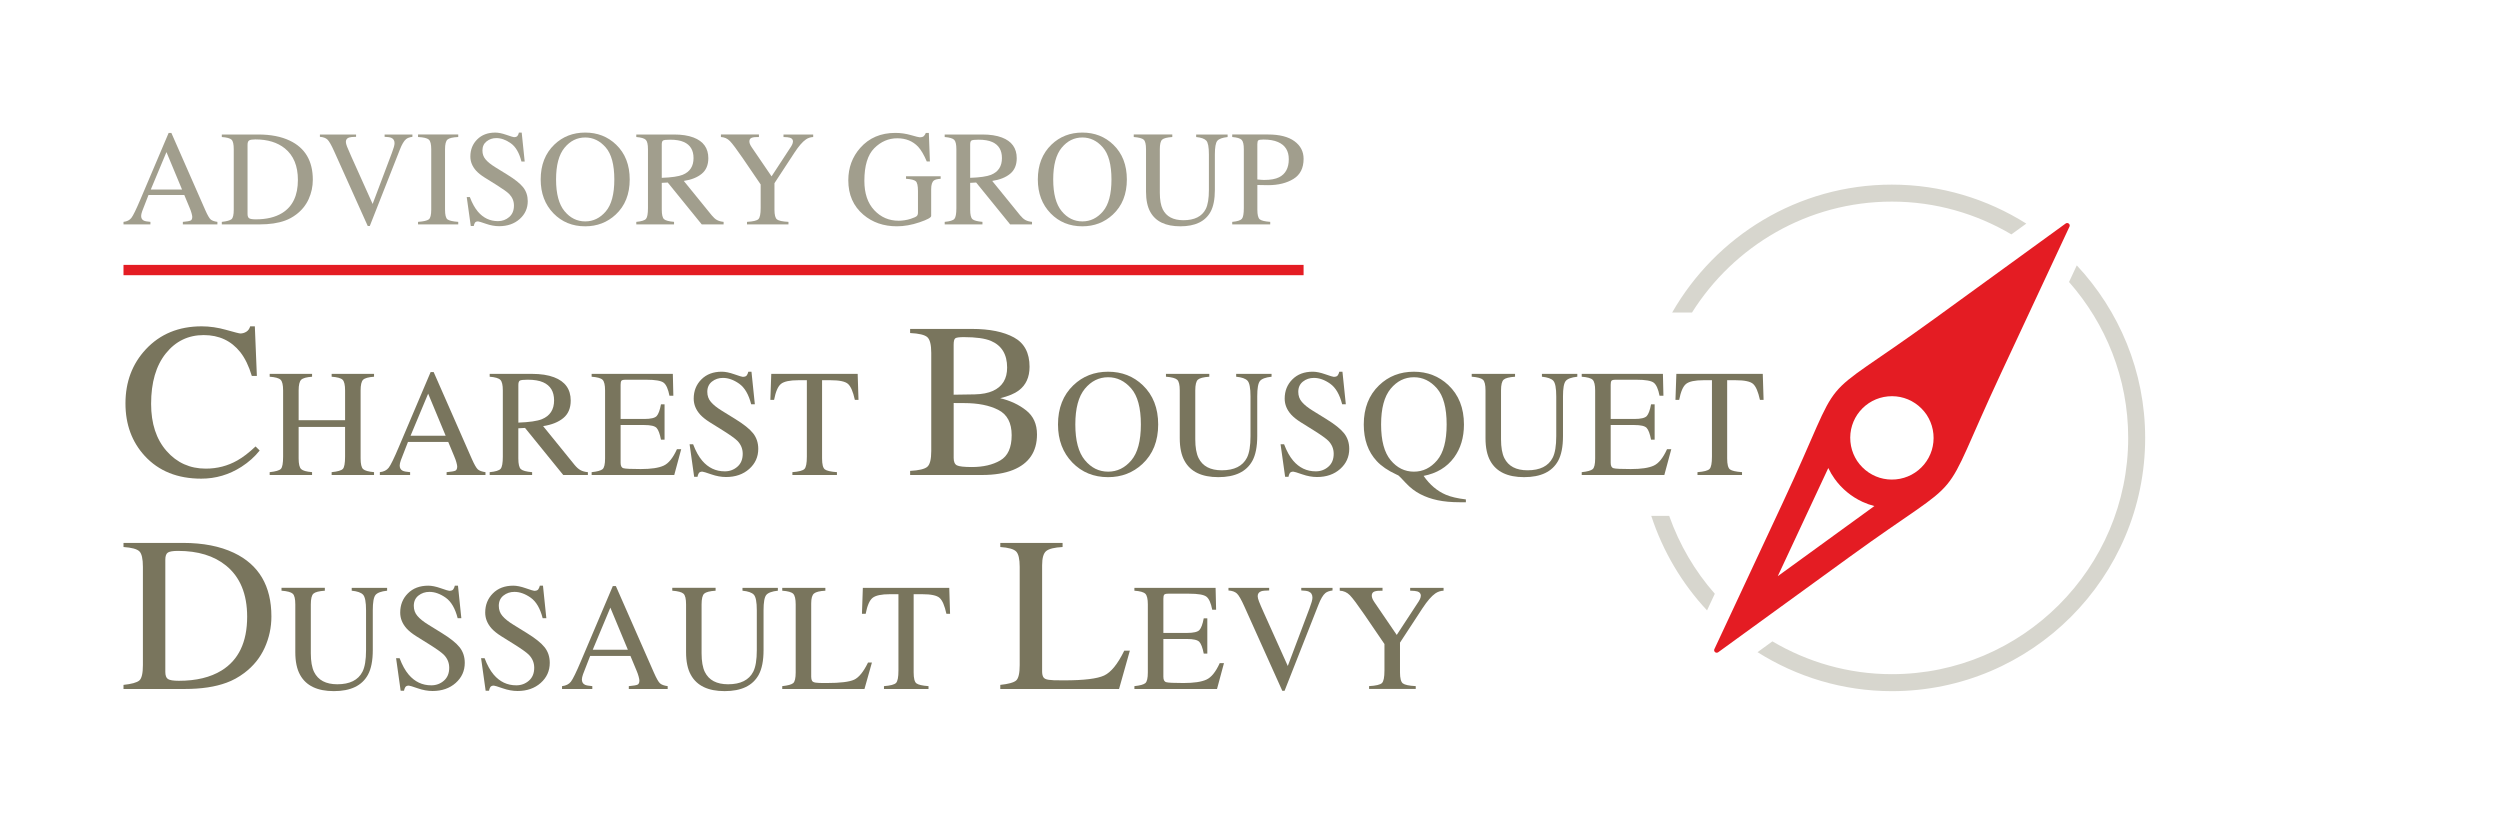 <?xml version="1.0" encoding="UTF-8"?><svg id="uuid-ccb4c6d3-1e04-4b55-b8a0-2fb6fda0553b" xmlns="http://www.w3.org/2000/svg" width="210" height="70" viewBox="0 0 210 70"><rect width="210" height="70" fill="none"/><g><g><path d="M10.375,18.849v-.212c.293-.033,.513-.143,.66-.332,.146-.187,.398-.701,.754-1.541l2.378-5.6h.227l2.843,6.47c.189,.429,.341,.694,.454,.795s.304,.171,.571,.208v.212h-2.902v-.212c.333-.029,.549-.065,.645-.109,.096-.042,.145-.146,.145-.313,0-.054-.018-.153-.056-.294-.038-.139-.089-.287-.156-.443l-.457-1.098h-3.008c-.297,.747-.474,1.202-.531,1.367s-.086,.295-.086,.391c0,.192,.078,.325,.234,.398,.096,.045,.277,.078,.545,.1v.212h-2.261Zm4.915-2.931l-1.308-3.143-1.314,3.143h2.622Z" fill="#a19e8d"/><path d="M18.632,18.637c.417-.045,.687-.12,.814-.224,.127-.106,.189-.372,.189-.801v-5.076c0-.417-.061-.684-.184-.802s-.396-.194-.819-.223v-.212h3.076c1.036,0,1.913,.171,2.63,.513,1.293,.613,1.939,1.709,1.939,3.288,0,.568-.116,1.109-.348,1.622s-.582,.946-1.05,1.298c-.297,.223-.606,.391-.925,.507-.584,.216-1.3,.323-2.151,.323h-3.171v-.212Zm2.299-.301c.091,.06,.28,.089,.566,.089,.892,0,1.626-.177,2.201-.529,.885-.543,1.326-1.471,1.326-2.783,0-1.172-.364-2.052-1.092-2.644-.624-.504-1.45-.758-2.48-.758-.256,0-.43,.028-.521,.084s-.137,.178-.137,.368v5.806c0,.185,.046,.308,.137,.368Z" fill="#a19e8d"/><path d="M29.91,11.298v.195c-.286,.004-.481,.022-.584,.057-.182,.06-.273,.182-.273,.368,0,.093,.032,.226,.098,.396s.187,.451,.364,.846l1.786,3.973,1.622-4.301c.071-.191,.125-.351,.163-.483s.056-.24,.056-.323c0-.223-.095-.373-.284-.453-.111-.046-.294-.072-.55-.079v-.195h2.335v.195c-.242,.033-.421,.099-.535,.195-.176,.145-.348,.436-.518,.875l-2.527,6.419h-.173l-2.82-6.273c-.238-.532-.429-.862-.571-.993-.143-.13-.352-.205-.627-.223v-.195h3.04Z" fill="#a19e8d"/><path d="M35.115,18.637c.464-.033,.765-.103,.903-.208,.138-.106,.206-.378,.206-.818v-5.076c0-.419-.068-.69-.206-.811s-.439-.192-.903-.215v-.212h3.377v.212c-.464,.022-.765,.093-.903,.215s-.206,.391-.206,.811v5.076c0,.44,.068,.712,.206,.818,.138,.104,.439,.174,.903,.208v.212h-3.377v-.212Z" fill="#a19e8d"/><path d="M39.467,16.553c.192,.513,.419,.921,.678,1.226,.453,.531,1.016,.797,1.686,.797,.364,0,.678-.116,.943-.345,.266-.23,.398-.552,.398-.964,0-.372-.134-.695-.4-.97-.174-.174-.542-.436-1.102-.786l-.974-.607c-.293-.185-.527-.373-.701-.563-.323-.361-.485-.758-.485-1.192,0-.575,.191-1.055,.574-1.438s.89-.574,1.521-.574c.261,0,.573,.064,.939,.192s.575,.192,.627,.192c.141,0,.238-.033,.293-.1s.096-.162,.125-.284h.234l.251,2.43h-.273c-.185-.731-.483-1.243-.894-1.532s-.816-.435-1.218-.435c-.312,0-.584,.092-.816,.276s-.348,.439-.348,.766c0,.294,.089,.545,.267,.752,.177,.212,.454,.433,.829,.663l1.002,.619c.628,.386,1.07,.741,1.328,1.064,.254,.327,.38,.713,.38,1.159,0,.598-.226,1.098-.677,1.499s-1.028,.602-1.73,.602c-.352,0-.722-.067-1.106-.201s-.605-.201-.66-.201c-.134,0-.224,.04-.27,.123s-.077,.169-.092,.262h-.251l-.34-2.43h.262Z" fill="#a19e8d"/><path d="M46.566,12.145c.702-.673,1.566-1.009,2.591-1.009s1.895,.339,2.597,1.014c.762,.731,1.142,1.707,1.142,2.926,0,1.237-.394,2.222-1.181,2.953-.706,.653-1.559,.981-2.558,.981-1.07,0-1.957-.362-2.664-1.087-.717-.74-1.075-1.688-1.075-2.847,0-1.219,.383-2.196,1.148-2.931Zm.854,5.592c.472,.574,1.052,.861,1.74,.861,.673,0,1.248-.28,1.726-.839s.717-1.453,.717-2.683c0-1.244-.242-2.144-.726-2.697s-1.056-.83-1.718-.83c-.684,0-1.264,.287-1.737,.861-.475,.574-.712,1.463-.712,2.666s.237,2.087,.709,2.661Z" fill="#a19e8d"/><path d="M53.448,18.637c.439-.04,.712-.125,.819-.255s.162-.43,.162-.904v-4.943c0-.401-.06-.665-.181-.788s-.387-.203-.8-.237v-.212h3.16c.658,0,1.205,.084,1.644,.251,.832,.315,1.248,.896,1.248,1.741,0,.567-.185,1.003-.554,1.308-.369,.304-.872,.504-1.507,.6l2.352,2.896c.145,.177,.29,.306,.435,.387s.33,.132,.557,.155v.212h-1.838l-2.854-3.516-.502,.028v2.25c0,.422,.064,.69,.192,.802s.408,.187,.839,.224v.212h-3.171v-.212Zm3.901-3.956c.606-.248,.908-.716,.908-1.401,0-.66-.272-1.11-.814-1.351-.29-.13-.674-.195-1.153-.195-.323,0-.521,.024-.593,.07s-.109,.155-.109,.326v2.808c.821-.029,1.408-.116,1.761-.256Z" fill="#a19e8d"/><path d="M63.751,11.298v.212c-.267-.007-.468,.013-.602,.061s-.201,.152-.201,.312c0,.049,.011,.109,.033,.181s.072,.169,.15,.287l1.68,2.463,1.638-2.502c.067-.107,.11-.196,.131-.267,.02-.071,.031-.123,.031-.156,0-.163-.088-.272-.262-.323-.104-.033-.283-.052-.535-.056v-.212h2.494v.212c-.23,.011-.436,.079-.617,.206-.283,.196-.599,.563-.951,1.098l-1.686,2.574v2.219c0,.442,.071,.717,.215,.826,.143,.11,.464,.177,.961,.203v.212h-3.483v-.212c.517-.029,.837-.106,.961-.231,.124-.124,.187-.435,.187-.931v-1.981l-1.493-2.19c-.517-.754-.879-1.238-1.087-1.452s-.461-.327-.758-.343v-.212h3.193Z" fill="#a19e8d"/><path d="M76.512,11.348c.428,.123,.673,.184,.736,.184,.163,0,.28-.032,.348-.095s.127-.155,.176-.273h.251l.089,2.402h-.262c-.234-.553-.475-.965-.724-1.237-.45-.475-1.035-.713-1.755-.713-.731,0-1.375,.277-1.931,.833s-.833,1.47-.833,2.744c0,1.052,.277,1.872,.83,2.463s1.237,.886,2.051,.886c.138,0,.3-.013,.485-.039s.362-.067,.529-.123c.272-.089,.44-.166,.507-.23,.067-.065,.1-.16,.1-.287v-1.818c0-.44-.063-.715-.187-.823s-.397-.176-.816-.202v-.212h2.909v.212c-.283,.018-.469,.065-.563,.139-.156,.118-.234,.364-.234,.736v2.246c0,.134-.327,.312-.984,.535s-1.286,.334-1.892,.334c-1.114,0-2.055-.325-2.82-.975-.843-.717-1.265-1.679-1.265-2.887,0-1.063,.336-1.973,1.009-2.73,.74-.836,1.72-1.254,2.942-1.254,.442,0,.876,.061,1.304,.184Z" fill="#a19e8d"/><path d="M79.354,18.637c.439-.04,.712-.125,.819-.255s.162-.43,.162-.904v-4.943c0-.401-.06-.665-.181-.788s-.387-.203-.8-.237v-.212h3.16c.658,0,1.205,.084,1.644,.251,.832,.315,1.248,.896,1.248,1.741,0,.567-.185,1.003-.554,1.308-.369,.304-.872,.504-1.507,.6l2.352,2.896c.145,.177,.29,.306,.435,.387s.33,.132,.557,.155v.212h-1.838l-2.854-3.516-.502,.028v2.25c0,.422,.064,.69,.192,.802s.408,.187,.839,.224v.212h-3.171v-.212Zm3.901-3.956c.606-.248,.908-.716,.908-1.401,0-.66-.272-1.11-.814-1.351-.29-.13-.674-.195-1.153-.195-.323,0-.521,.024-.593,.07s-.109,.155-.109,.326v2.808c.821-.029,1.408-.116,1.761-.256Z" fill="#a19e8d"/><path d="M88.326,12.145c.702-.673,1.566-1.009,2.591-1.009s1.895,.339,2.597,1.014c.762,.731,1.142,1.707,1.142,2.926,0,1.237-.394,2.222-1.181,2.953-.706,.653-1.559,.981-2.558,.981-1.07,0-1.957-.362-2.664-1.087-.717-.74-1.075-1.688-1.075-2.847,0-1.219,.383-2.196,1.148-2.931Zm.854,5.592c.472,.574,1.052,.861,1.74,.861,.673,0,1.248-.28,1.726-.839s.717-1.453,.717-2.683c0-1.244-.242-2.144-.726-2.697s-1.056-.83-1.718-.83c-.684,0-1.264,.287-1.737,.861-.475,.574-.712,1.463-.712,2.666s.237,2.087,.709,2.661Z" fill="#a19e8d"/><path d="M98.473,11.298v.212c-.439,.029-.723,.103-.853,.22s-.195,.386-.195,.805v3.65c0,.598,.082,1.064,.245,1.399,.305,.609,.882,.914,1.733,.914,.932,0,1.559-.312,1.878-.936,.178-.35,.267-.887,.267-1.616v-2.97c0-.62-.074-1.01-.223-1.167s-.43-.258-.847-.298v-.212h2.641v.212c-.442,.049-.731,.155-.867,.32s-.203,.547-.203,1.145v2.97c0,.787-.121,1.403-.362,1.844-.446,.814-1.293,1.22-2.541,1.22-1.233,0-2.073-.401-2.519-1.204-.241-.43-.362-.999-.362-1.705v-3.566c0-.417-.064-.683-.192-.8s-.408-.192-.839-.226v-.212h3.238Z" fill="#a19e8d"/><path d="M103.505,18.637c.435-.04,.706-.127,.814-.258s.162-.432,.162-.901v-4.943c0-.397-.06-.659-.181-.786s-.386-.206-.794-.24v-.212h3.009c.965,0,1.705,.188,2.218,.563s.769,.869,.769,1.482c0,.776-.284,1.339-.853,1.688s-1.28,.524-2.134,.524c-.123,0-.28-.003-.471-.008s-.333-.008-.426-.008v2.073c0,.429,.065,.698,.198,.809,.132,.11,.426,.182,.883,.216v.212h-3.193v-.212Zm3.851-6.704c-.323-.141-.731-.212-1.226-.212-.234,0-.378,.024-.432,.07s-.081,.149-.081,.309v2.976c.205,.018,.339,.029,.401,.033s.124,.006,.184,.006c.524,0,.936-.074,1.237-.223,.546-.272,.819-.779,.819-1.521,0-.698-.301-1.177-.903-1.438Z" fill="#a19e8d"/></g><rect x="10.374" y="22.25" width="99.127" height=".867" fill="#e41c23"/><g><path d="M19.005,27.712c.706,.199,1.102,.3,1.186,.3,.176,0,.341-.049,.499-.145,.157-.098,.266-.248,.326-.454h.39l.171,4.165h-.425c-.248-.826-.571-1.493-.97-2-.761-.954-1.783-1.431-3.07-1.431-1.297,0-2.359,.513-3.182,1.539-.825,1.027-1.237,2.439-1.237,4.238,0,1.654,.433,2.974,1.3,3.962,.867,.986,1.964,1.479,3.292,1.479,.96,0,1.844-.228,2.652-.688,.465-.259,.975-.652,1.531-1.176l.344,.343c-.411,.52-.921,.975-1.53,1.368-1.039,.665-2.165,.996-3.378,.996-1.992,0-3.573-.637-4.745-1.91-1.081-1.179-1.62-2.648-1.62-4.411,0-1.805,.57-3.32,1.711-4.546,1.201-1.286,2.765-1.929,4.691-1.929,.67,0,1.358,.1,2.065,.3Z" fill="#79755d"/><path d="M22.652,39.662c.502-.054,.816-.146,.942-.277s.187-.474,.187-1.027v-5.56c0-.46-.07-.759-.209-.897-.141-.138-.447-.223-.919-.256v-.24h3.561v.24c-.469,.033-.775,.118-.915,.256-.142,.138-.213,.437-.213,.897v2.501h3.901v-2.501c0-.46-.07-.759-.208-.897s-.444-.223-.921-.256v-.24h3.561v.24c-.474,.033-.779,.118-.919,.256-.139,.138-.209,.437-.209,.897v5.71c0,.465,.07,.763,.209,.894,.141,.131,.446,.217,.919,.259v.238h-3.561v-.238c.504-.05,.819-.141,.943-.274,.123-.134,.185-.476,.185-1.03v-2.495h-3.901v2.645c0,.465,.071,.765,.213,.897,.141,.134,.446,.219,.915,.256v.238h-3.561v-.238Z" fill="#79755d"/><path d="M31.907,39.9v-.238c.33-.038,.578-.162,.743-.372,.166-.212,.449-.79,.848-1.734l2.675-6.301h.256l3.199,7.279c.213,.482,.383,.78,.511,.894,.127,.114,.341,.192,.642,.234v.238h-3.265v-.238c.376-.033,.617-.074,.726-.121,.109-.049,.163-.166,.163-.352,0-.063-.021-.173-.063-.332-.042-.157-.1-.325-.176-.499l-.514-1.236h-3.382c-.334,.841-.534,1.353-.598,1.538-.065,.185-.098,.332-.098,.44,0,.216,.088,.366,.263,.449,.109,.05,.312,.088,.613,.113v.238h-2.544Zm5.529-3.297l-1.471-3.536-1.478,3.536h2.949Z" fill="#79755d"/><path d="M41.134,39.662c.492-.046,.8-.142,.921-.287,.121-.146,.182-.485,.182-1.017v-5.56c0-.451-.068-.748-.205-.887-.135-.141-.436-.23-.899-.266v-.24h3.554c.74,0,1.355,.095,1.849,.283,.936,.354,1.404,1.007,1.404,1.959,0,.639-.208,1.13-.623,1.471-.417,.343-.982,.568-1.695,.676l2.644,3.26c.164,.198,.326,.344,.49,.435,.162,.092,.371,.149,.627,.174v.238h-2.069l-3.211-3.956-.563,.032v2.53c0,.475,.071,.776,.216,.903,.143,.128,.458,.212,.943,.254v.238h-3.566v-.238Zm4.388-4.451c.68-.28,1.021-.805,1.021-1.577,0-.743-.305-1.25-.915-1.52-.326-.146-.758-.219-1.298-.219-.362,0-.585,.025-.667,.078-.081,.052-.121,.174-.121,.365v3.161c.922-.033,1.583-.13,1.981-.288Z" fill="#79755d"/><path d="M49.698,39.662c.471-.05,.777-.134,.918-.252,.139-.118,.21-.419,.21-.901v-5.71c0-.456-.07-.754-.208-.894-.138-.139-.444-.226-.921-.259v-.24h6.821l.043,1.838h-.326c-.109-.566-.272-.932-.489-1.098-.217-.167-.702-.249-1.454-.249h-1.748c-.188,0-.305,.029-.348,.091-.045,.06-.065,.174-.065,.341v2.864h1.981c.546,0,.896-.081,1.046-.242,.15-.163,.272-.49,.364-.986h.301v2.966h-.301c-.096-.497-.22-.826-.371-.988-.15-.16-.497-.241-1.039-.241h-1.981v3.178c0,.256,.079,.407,.241,.451,.162,.047,.644,.07,1.447,.07,.871,0,1.513-.095,1.927-.286,.415-.189,.787-.651,1.117-1.382h.358l-.584,2.169h-6.939v-.238Z" fill="#79755d"/><path d="M58.222,37.317c.217,.577,.471,1.036,.763,1.379,.51,.598,1.141,.897,1.897,.897,.408,0,.762-.13,1.06-.39,.298-.258,.447-.62,.447-1.084,0-.418-.149-.782-.45-1.091-.196-.196-.609-.49-1.238-.885l-1.095-.683c-.33-.209-.593-.421-.788-.632-.365-.405-.546-.853-.546-1.343,0-.646,.215-1.186,.646-1.616,.429-.43,1-.646,1.711-.646,.293,0,.645,.072,1.056,.216,.412,.145,.646,.216,.705,.216,.159,0,.269-.036,.33-.111,.06-.075,.107-.182,.141-.32h.263l.283,2.733h-.308c-.209-.823-.545-1.399-1.006-1.725-.463-.326-.918-.488-1.369-.488-.351,0-.658,.103-.919,.309-.261,.208-.391,.495-.391,.862,0,.33,.1,.613,.301,.846,.199,.24,.51,.488,.932,.747l1.128,.697c.705,.435,1.202,.833,1.492,1.197,.286,.368,.428,.802,.428,1.304,0,.673-.254,1.236-.761,1.687-.508,.451-1.156,.677-1.948,.677-.397,0-.811-.075-1.244-.226-.432-.15-.68-.226-.743-.226-.15,0-.252,.046-.304,.137-.053,.093-.088,.191-.103,.295h-.283l-.383-2.733h.295Z" fill="#79755d"/><path d="M64.786,31.405h7.259l.068,2.182h-.306c-.15-.684-.341-1.131-.574-1.337-.231-.208-.72-.311-1.463-.311h-.716v6.57c0,.495,.078,.801,.233,.919s.493,.196,1.016,.234v.238h-3.742v-.238c.542-.042,.88-.131,1.014-.269,.134-.137,.201-.482,.201-1.035v-6.419h-.72c-.71,0-1.194,.103-1.452,.308-.256,.205-.45,.652-.58,1.34h-.313l.075-2.182Z" fill="#79755d"/><path d="M76.45,39.556c.745-.042,1.227-.157,1.446-.347s.329-.628,.329-1.319v-8.249c0-.683-.11-1.121-.329-1.318s-.701-.312-1.446-.348v-.345h5.193c1.484,0,2.661,.24,3.533,.717,.871,.476,1.307,1.298,1.307,2.464,0,.876-.305,1.541-.914,1.994-.345,.261-.861,.475-1.549,.644,.851,.206,1.578,.547,2.182,1.027,.605,.481,.906,1.151,.906,2.014,0,1.447-.669,2.442-2.007,2.985-.706,.283-1.574,.425-2.606,.425h-6.043v-.344Zm6.972-6.729c.784-.362,1.177-1.013,1.177-1.95,0-1.106-.453-1.854-1.358-2.241-.502-.212-1.262-.318-2.282-.318-.386,0-.626,.033-.715,.1-.092,.067-.137,.248-.137,.545v4.192l1.766-.028c.621-.013,1.137-.111,1.548-.3Zm.598,5.85c.639-.368,.96-1.074,.96-2.118s-.375-1.748-1.123-2.129-1.702-.571-2.861-.571h-.539c-.075,0-.191-.003-.348-.008v4.618c0,.32,.091,.527,.272,.62s.6,.141,1.258,.141c.949,0,1.743-.184,2.382-.553Z" fill="#79755d"/><path d="M90.166,32.358c.788-.755,1.761-1.134,2.914-1.134s2.131,.38,2.921,1.141c.857,.823,1.286,1.921,1.286,3.292,0,1.39-.444,2.499-1.329,3.321-.795,.737-1.754,1.103-2.878,1.103-1.204,0-2.202-.407-2.997-1.222-.807-.832-1.211-1.899-1.211-3.203,0-1.371,.43-2.471,1.293-3.299Zm.96,6.291c.531,.646,1.184,.97,1.957,.97,.758,0,1.406-.315,1.943-.945,.536-.628,.807-1.634,.807-3.017,0-1.4-.273-2.411-.816-3.034-.545-.623-1.188-.935-1.934-.935-.769,0-1.421,.323-1.955,.968-.534,.646-.801,1.647-.801,3.001s.266,2.347,.798,2.992Z" fill="#79755d"/><path d="M101.581,31.405v.24c-.493,.033-.812,.116-.958,.247-.146,.132-.22,.435-.22,.907v4.105c0,.673,.092,1.197,.276,1.573,.343,.687,.993,1.028,1.95,1.028,1.049,0,1.753-.351,2.112-1.053,.201-.391,.301-.997,.301-1.817v-3.342c0-.698-.084-1.135-.251-1.314-.167-.177-.485-.288-.953-.334v-.24h2.973v.24c-.499,.054-.823,.174-.975,.359-.153,.187-.228,.616-.228,1.289v3.342c0,.886-.137,1.577-.408,2.074-.502,.915-1.454,1.372-2.859,1.372-1.388,0-2.332-.451-2.834-1.354-.272-.483-.408-1.123-.408-1.917v-4.012c0-.468-.071-.769-.216-.9-.143-.132-.458-.217-.943-.254v-.24h3.642Z" fill="#79755d"/><path d="M107.864,37.317c.217,.577,.471,1.036,.763,1.379,.51,.598,1.141,.897,1.897,.897,.408,0,.762-.13,1.06-.39,.298-.258,.447-.62,.447-1.084,0-.418-.149-.782-.45-1.091-.196-.196-.609-.49-1.238-.885l-1.095-.683c-.33-.209-.593-.421-.788-.632-.365-.405-.546-.853-.546-1.343,0-.646,.215-1.186,.646-1.616,.429-.43,1-.646,1.711-.646,.293,0,.645,.072,1.056,.216,.412,.145,.646,.216,.705,.216,.159,0,.269-.036,.33-.111,.06-.075,.107-.182,.141-.32h.263l.283,2.733h-.308c-.209-.823-.545-1.399-1.006-1.725-.463-.326-.918-.488-1.369-.488-.351,0-.658,.103-.919,.309-.261,.208-.391,.495-.391,.862,0,.33,.1,.613,.301,.846,.199,.24,.51,.488,.932,.747l1.128,.697c.705,.435,1.202,.833,1.492,1.197,.286,.368,.428,.802,.428,1.304,0,.673-.254,1.236-.761,1.687-.508,.451-1.156,.677-1.948,.677-.397,0-.811-.075-1.244-.226-.432-.15-.68-.226-.743-.226-.15,0-.252,.046-.304,.137-.053,.093-.088,.191-.103,.295h-.283l-.383-2.733h.295Z" fill="#79755d"/><path d="M115.851,32.358c.788-.755,1.761-1.134,2.914-1.134,1.137,0,2.102,.375,2.896,1.123,.873,.823,1.311,1.927,1.311,3.31,0,1.095-.279,2.02-.833,2.776-.602,.815-1.454,1.329-2.556,1.542,.518,.745,1.144,1.275,1.879,1.587,.414,.176,.971,.305,1.672,.389v.237h-.525c-.694,0-1.31-.056-1.846-.169s-1.024-.284-1.463-.514c-.439-.226-.844-.539-1.219-.94-.373-.401-.581-.613-.623-.634l-.163-.075c-.712-.329-1.262-.705-1.651-1.128-.724-.78-1.087-1.805-1.087-3.07,0-1.371,.43-2.471,1.293-3.299Zm.96,6.291c.531,.646,1.184,.97,1.957,.97,.758,0,1.406-.315,1.943-.945,.536-.628,.807-1.634,.807-3.017,0-1.4-.273-2.411-.816-3.034-.545-.623-1.188-.935-1.934-.935-.769,0-1.421,.323-1.955,.968-.534,.646-.801,1.647-.801,3.001s.266,2.347,.798,2.992Z" fill="#79755d"/><path d="M127.264,31.405v.24c-.493,.033-.812,.116-.958,.247-.146,.132-.22,.435-.22,.907v4.105c0,.673,.092,1.197,.276,1.573,.343,.687,.993,1.028,1.95,1.028,1.049,0,1.753-.351,2.112-1.053,.201-.391,.301-.997,.301-1.817v-3.342c0-.698-.084-1.135-.251-1.314-.167-.177-.485-.288-.953-.334v-.24h2.973v.24c-.499,.054-.823,.174-.975,.359-.153,.187-.228,.616-.228,1.289v3.342c0,.886-.137,1.577-.408,2.074-.502,.915-1.454,1.372-2.859,1.372-1.388,0-2.332-.451-2.834-1.354-.272-.483-.408-1.123-.408-1.917v-4.012c0-.468-.071-.769-.216-.9-.143-.132-.458-.217-.943-.254v-.24h3.642Z" fill="#79755d"/><path d="M132.865,39.662c.471-.05,.777-.134,.918-.252,.139-.118,.21-.419,.21-.901v-5.71c0-.456-.07-.754-.208-.894-.138-.139-.444-.226-.921-.259v-.24h6.821l.043,1.838h-.326c-.109-.566-.272-.932-.489-1.098-.217-.167-.702-.249-1.454-.249h-1.748c-.188,0-.305,.029-.348,.091-.045,.06-.065,.174-.065,.341v2.864h1.981c.546,0,.896-.081,1.046-.242,.15-.163,.272-.49,.364-.986h.301v2.966h-.301c-.096-.497-.22-.826-.371-.988-.15-.16-.497-.241-1.039-.241h-1.981v3.178c0,.256,.079,.407,.241,.451,.162,.047,.644,.07,1.447,.07,.871,0,1.513-.095,1.927-.286,.415-.189,.787-.651,1.117-1.382h.358l-.584,2.169h-6.939v-.238Z" fill="#79755d"/><path d="M140.814,31.405h7.259l.068,2.182h-.306c-.15-.684-.341-1.131-.574-1.337-.231-.208-.72-.311-1.463-.311h-.716v6.57c0,.495,.078,.801,.233,.919s.493,.196,1.016,.234v.238h-3.742v-.238c.542-.042,.88-.131,1.014-.269,.134-.137,.201-.482,.201-1.035v-6.419h-.72c-.71,0-1.194,.103-1.452,.308-.256,.205-.45,.652-.58,1.34h-.313l.075-2.182Z" fill="#79755d"/><path d="M10.375,57.53c.677-.072,1.117-.194,1.323-.365,.205-.171,.306-.605,.306-1.301v-8.249c0-.677-.099-1.112-.298-1.304-.199-.194-.644-.315-1.332-.362v-.345h4.998c1.686,0,3.109,.279,4.274,.833,2.101,.997,3.151,2.778,3.151,5.344,0,.922-.188,1.801-.566,2.634s-.946,1.537-1.707,2.111c-.483,.362-.984,.637-1.503,.823-.947,.35-2.113,.525-3.495,.525h-5.153v-.344Zm3.736-.489c.148,.096,.454,.145,.919,.145,1.449,0,2.64-.287,3.576-.861,1.436-.882,2.155-2.389,2.155-4.522,0-1.903-.592-3.335-1.775-4.296-1.014-.822-2.357-1.232-4.029-1.232-.418,0-.699,.045-.847,.135s-.223,.29-.223,.598v9.435c0,.301,.075,.502,.223,.598Z" fill="#79755d"/><path d="M27.287,49.379v.24c-.493,.033-.812,.116-.958,.247-.146,.132-.22,.435-.22,.907v4.105c0,.673,.092,1.197,.276,1.573,.343,.687,.993,1.028,1.95,1.028,1.049,0,1.753-.351,2.112-1.053,.201-.391,.301-.997,.301-1.817v-3.342c0-.698-.084-1.135-.251-1.314-.167-.177-.485-.288-.953-.334v-.24h2.973v.24c-.499,.054-.823,.174-.975,.359-.153,.187-.228,.616-.228,1.289v3.342c0,.886-.137,1.577-.408,2.074-.502,.915-1.454,1.372-2.859,1.372-1.388,0-2.332-.451-2.834-1.354-.272-.483-.408-1.123-.408-1.917v-4.012c0-.468-.071-.769-.216-.9-.143-.132-.458-.217-.943-.254v-.24h3.642Z" fill="#79755d"/><path d="M33.568,55.291c.217,.577,.471,1.036,.763,1.379,.51,.598,1.141,.897,1.897,.897,.408,0,.762-.13,1.06-.39,.298-.258,.447-.62,.447-1.084,0-.418-.149-.782-.45-1.091-.196-.196-.609-.49-1.238-.885l-1.095-.683c-.33-.209-.593-.421-.788-.632-.365-.405-.546-.853-.546-1.343,0-.646,.215-1.186,.646-1.616,.429-.43,1-.646,1.711-.646,.293,0,.645,.072,1.056,.216,.412,.145,.646,.216,.705,.216,.159,0,.269-.036,.33-.111,.06-.075,.107-.182,.141-.32h.263l.283,2.733h-.308c-.209-.823-.545-1.399-1.006-1.725-.463-.326-.918-.488-1.369-.488-.351,0-.658,.103-.919,.309-.261,.208-.391,.495-.391,.862,0,.33,.1,.613,.301,.846,.199,.24,.51,.488,.932,.747l1.128,.697c.705,.435,1.202,.833,1.492,1.197,.286,.368,.428,.802,.428,1.304,0,.673-.254,1.236-.761,1.687-.508,.451-1.156,.677-1.948,.677-.397,0-.811-.075-1.244-.226-.432-.15-.68-.226-.743-.226-.15,0-.252,.046-.304,.137-.053,.093-.088,.191-.103,.295h-.283l-.383-2.733h.295Z" fill="#79755d"/><path d="M40.708,55.291c.217,.577,.471,1.036,.763,1.379,.51,.598,1.141,.897,1.897,.897,.408,0,.762-.13,1.06-.39,.298-.258,.447-.62,.447-1.084,0-.418-.149-.782-.45-1.091-.196-.196-.609-.49-1.238-.885l-1.095-.683c-.33-.209-.593-.421-.788-.632-.365-.405-.546-.853-.546-1.343,0-.646,.215-1.186,.646-1.616,.429-.43,1-.646,1.711-.646,.293,0,.645,.072,1.056,.216,.412,.145,.646,.216,.705,.216,.159,0,.269-.036,.33-.111,.06-.075,.107-.182,.141-.32h.263l.283,2.733h-.308c-.209-.823-.545-1.399-1.006-1.725-.463-.326-.918-.488-1.369-.488-.351,0-.658,.103-.919,.309-.261,.208-.391,.495-.391,.862,0,.33,.1,.613,.301,.846,.199,.24,.51,.488,.932,.747l1.128,.697c.705,.435,1.202,.833,1.492,1.197,.286,.368,.428,.802,.428,1.304,0,.673-.254,1.236-.761,1.687-.508,.451-1.156,.677-1.948,.677-.397,0-.811-.075-1.244-.226-.432-.15-.68-.226-.743-.226-.15,0-.252,.046-.304,.137-.053,.093-.088,.191-.103,.295h-.283l-.383-2.733h.295Z" fill="#79755d"/><path d="M47.211,57.874v-.238c.33-.038,.578-.162,.743-.372,.166-.212,.449-.79,.848-1.734l2.675-6.301h.256l3.199,7.279c.213,.482,.383,.78,.511,.894,.127,.114,.341,.192,.642,.234v.238h-3.265v-.238c.376-.033,.617-.074,.726-.121,.109-.049,.163-.166,.163-.352,0-.063-.021-.173-.063-.332-.042-.157-.1-.325-.176-.499l-.514-1.236h-3.382c-.334,.841-.534,1.353-.598,1.538-.065,.185-.098,.332-.098,.44,0,.216,.088,.366,.263,.449,.109,.05,.312,.088,.613,.113v.238h-2.544Zm5.529-3.297l-1.471-3.536-1.478,3.536h2.949Z" fill="#79755d"/><path d="M60.111,49.379v.24c-.493,.033-.812,.116-.958,.247-.146,.132-.22,.435-.22,.907v4.105c0,.673,.092,1.197,.276,1.573,.343,.687,.993,1.028,1.95,1.028,1.049,0,1.753-.351,2.112-1.053,.201-.391,.301-.997,.301-1.817v-3.342c0-.698-.084-1.135-.251-1.314-.167-.177-.485-.288-.953-.334v-.24h2.973v.24c-.499,.054-.823,.174-.975,.359-.153,.187-.228,.616-.228,1.289v3.342c0,.886-.137,1.577-.408,2.074-.502,.915-1.454,1.372-2.859,1.372-1.388,0-2.332-.451-2.834-1.354-.272-.483-.408-1.123-.408-1.917v-4.012c0-.468-.071-.769-.216-.9-.143-.132-.458-.217-.943-.254v-.24h3.642Z" fill="#79755d"/><path d="M65.71,57.635c.471-.05,.777-.134,.918-.252,.139-.118,.21-.419,.21-.901v-5.71c0-.456-.07-.754-.208-.894-.138-.139-.444-.226-.921-.259v-.24h3.622v.24c-.472,.025-.788,.102-.949,.231-.162,.13-.241,.407-.241,.833v6.169c0,.143,.024,.255,.071,.336,.049,.082,.155,.134,.318,.155,.096,.011,.198,.021,.304,.025,.107,.004,.306,.006,.6,.006,1.142,0,1.914-.095,2.315-.281,.403-.189,.791-.669,1.167-1.443h.326l-.627,2.226h-6.907v-.238Z" fill="#79755d"/><path d="M72.479,49.379h7.259l.068,2.182h-.306c-.15-.684-.341-1.131-.574-1.337-.231-.208-.72-.311-1.463-.311h-.716v6.57c0,.495,.078,.801,.233,.919s.493,.196,1.016,.234v.238h-3.742v-.238c.542-.042,.88-.131,1.014-.269,.134-.137,.201-.482,.201-1.035v-6.419h-.72c-.71,0-1.194,.103-1.452,.308-.256,.205-.45,.652-.58,1.34h-.313l.075-2.182Z" fill="#79755d"/><path d="M84.025,57.53c.681-.072,1.124-.194,1.326-.365s.304-.605,.304-1.301v-8.249c0-.659-.1-1.089-.3-1.291s-.642-.327-1.33-.375v-.345h5.232v.345c-.681,.036-1.138,.148-1.371,.334s-.348,.588-.348,1.204v8.91c0,.206,.033,.368,.103,.485,.07,.118,.223,.192,.458,.223,.139,.017,.286,.029,.44,.036,.153,.006,.442,.008,.865,.008,1.651,0,2.765-.137,3.346-.407,.58-.273,1.142-.967,1.686-2.084h.471l-.906,3.215h-9.977v-.344Z" fill="#79755d"/><path d="M95.29,57.635c.471-.05,.777-.134,.918-.252,.139-.118,.21-.419,.21-.901v-5.71c0-.456-.07-.754-.208-.894-.138-.139-.444-.226-.921-.259v-.24h6.821l.043,1.838h-.326c-.109-.566-.272-.932-.489-1.098-.217-.167-.702-.249-1.454-.249h-1.748c-.188,0-.305,.029-.348,.091-.045,.06-.065,.174-.065,.341v2.864h1.981c.546,0,.896-.081,1.046-.242,.15-.163,.272-.49,.364-.986h.301v2.966h-.301c-.096-.497-.22-.826-.371-.988-.15-.16-.497-.241-1.039-.241h-1.981v3.178c0,.256,.079,.407,.241,.451,.162,.047,.644,.07,1.447,.07,.871,0,1.513-.095,1.927-.286,.415-.189,.787-.651,1.117-1.382h.358l-.584,2.169h-6.939v-.238Z" fill="#79755d"/><path d="M106.61,49.379v.22c-.32,.004-.541,.025-.656,.064-.205,.067-.308,.206-.308,.414,0,.106,.036,.255,.11,.446,.072,.191,.209,.508,.408,.951l2.01,4.469,1.824-4.838c.081-.215,.142-.396,.184-.545,.042-.148,.063-.269,.063-.362,0-.251-.106-.421-.319-.51-.125-.052-.332-.081-.62-.089v-.22h2.626v.22c-.272,.038-.472,.111-.602,.22-.196,.163-.39,.49-.582,.984l-2.843,7.222h-.194l-3.173-7.057c-.267-.598-.481-.971-.642-1.117-.16-.146-.396-.23-.705-.251v-.22h3.42Z" fill="#79755d"/><path d="M116.132,49.379v.24c-.301-.008-.527,.014-.677,.068s-.226,.171-.226,.351c0,.054,.013,.123,.038,.203,.025,.082,.081,.189,.17,.323l1.889,2.771,1.843-2.814c.075-.121,.124-.222,.148-.301,.022-.079,.033-.139,.033-.176,0-.184-.098-.305-.294-.365-.117-.036-.318-.057-.602-.061v-.24h2.806v.24c-.259,.011-.49,.089-.695,.231-.316,.222-.673,.632-1.07,1.234l-1.896,2.898v2.496c0,.496,.081,.807,.241,.929,.162,.123,.521,.199,1.082,.228v.238h-3.919v-.238c.581-.033,.942-.12,1.081-.259,.141-.141,.21-.49,.21-1.049v-2.228l-1.68-2.464c-.581-.847-.989-1.392-1.223-1.633-.234-.24-.518-.368-.853-.384v-.24h3.593Z" fill="#79755d"/></g><g><path d="M173.814,18.821c-.069-.095-.203-.117-.298-.047h0s-2.824,2.049-2.824,2.049l-.633,.46-7.525,5.461c-10.697,7.762-7.188,3.51-12.782,15.487l-3.936,8.425-.331,.709-1.469,3.144c-.041,.071-.039,.163,.012,.233,.069,.095,.203,.117,.299,.048h0s2.825-2.051,2.825-2.051l.633-.459,7.526-5.462c10.531-7.643,7.202-3.538,12.782-15.487l3.935-8.424,.331-.709,1.468-3.144c.041-.071,.039-.163-.012-.234Zm-19.814,26.191l-4.668,3.388,2.441-5.226,1.803-3.86c.151,.319,.329,.621,.532,.904,.3,.42,.654,.798,1.05,1.124,.395,.326,.833,.602,1.302,.817,.316,.144,.647,.263,.988,.35l-3.448,2.502Zm8.272-7.204c-.131,.429-.353,.849-.639,1.195l-.011,.013c-.291,.351-.65,.645-1.059,.862-.393,.207-.835,.345-1.309,.39-.468,.045-.924-.005-1.346-.132l-.013-.004c-.442-.135-.851-.359-1.203-.649-.337-.278-.67-.668-.866-1.06-.208-.392-.346-.835-.391-1.308-.092-.965,.214-1.875,.781-2.562l.004-.004c.289-.35,.649-.647,1.057-.863,.393-.208,.836-.345,1.311-.39,.468-.045,.924,.005,1.345,.132l.014,.004c.442,.135,.851,.359,1.203,.649,.336,.278,.67,.669,.865,1.06,.209,.393,.346,.835,.391,1.307s-.005,.934-.134,1.36Z" fill="#e41c23"/><g><path d="M174.451,22.29l-.653,1.398c3.083,3.499,4.97,8.075,4.97,13.094,0,10.944-8.903,19.848-19.848,19.848-3.665,0-7.089-1.016-10.038-2.755l-1.25,.907c3.276,2.062,7.139,3.275,11.288,3.275,11.73,0,21.274-9.544,21.274-21.274,0-5.601-2.193-10.689-5.744-14.492Z" fill="#d7d6ce"/><path d="M138.706,43.334c.978,2.987,2.585,5.692,4.685,7.94l.653-1.398c-1.67-1.895-2.973-4.115-3.832-6.542h-1.506Z" fill="#d7d6ce"/><path d="M168.958,19.689l1.25-.907c-3.276-2.062-7.139-3.274-11.287-3.274-7.899,0-14.792,4.337-18.461,10.746h1.667c3.515-5.587,9.72-9.319,16.795-9.319,3.664,0,7.088,1.016,10.037,2.755Z" fill="#d7d6ce"/></g></g></g></svg>
